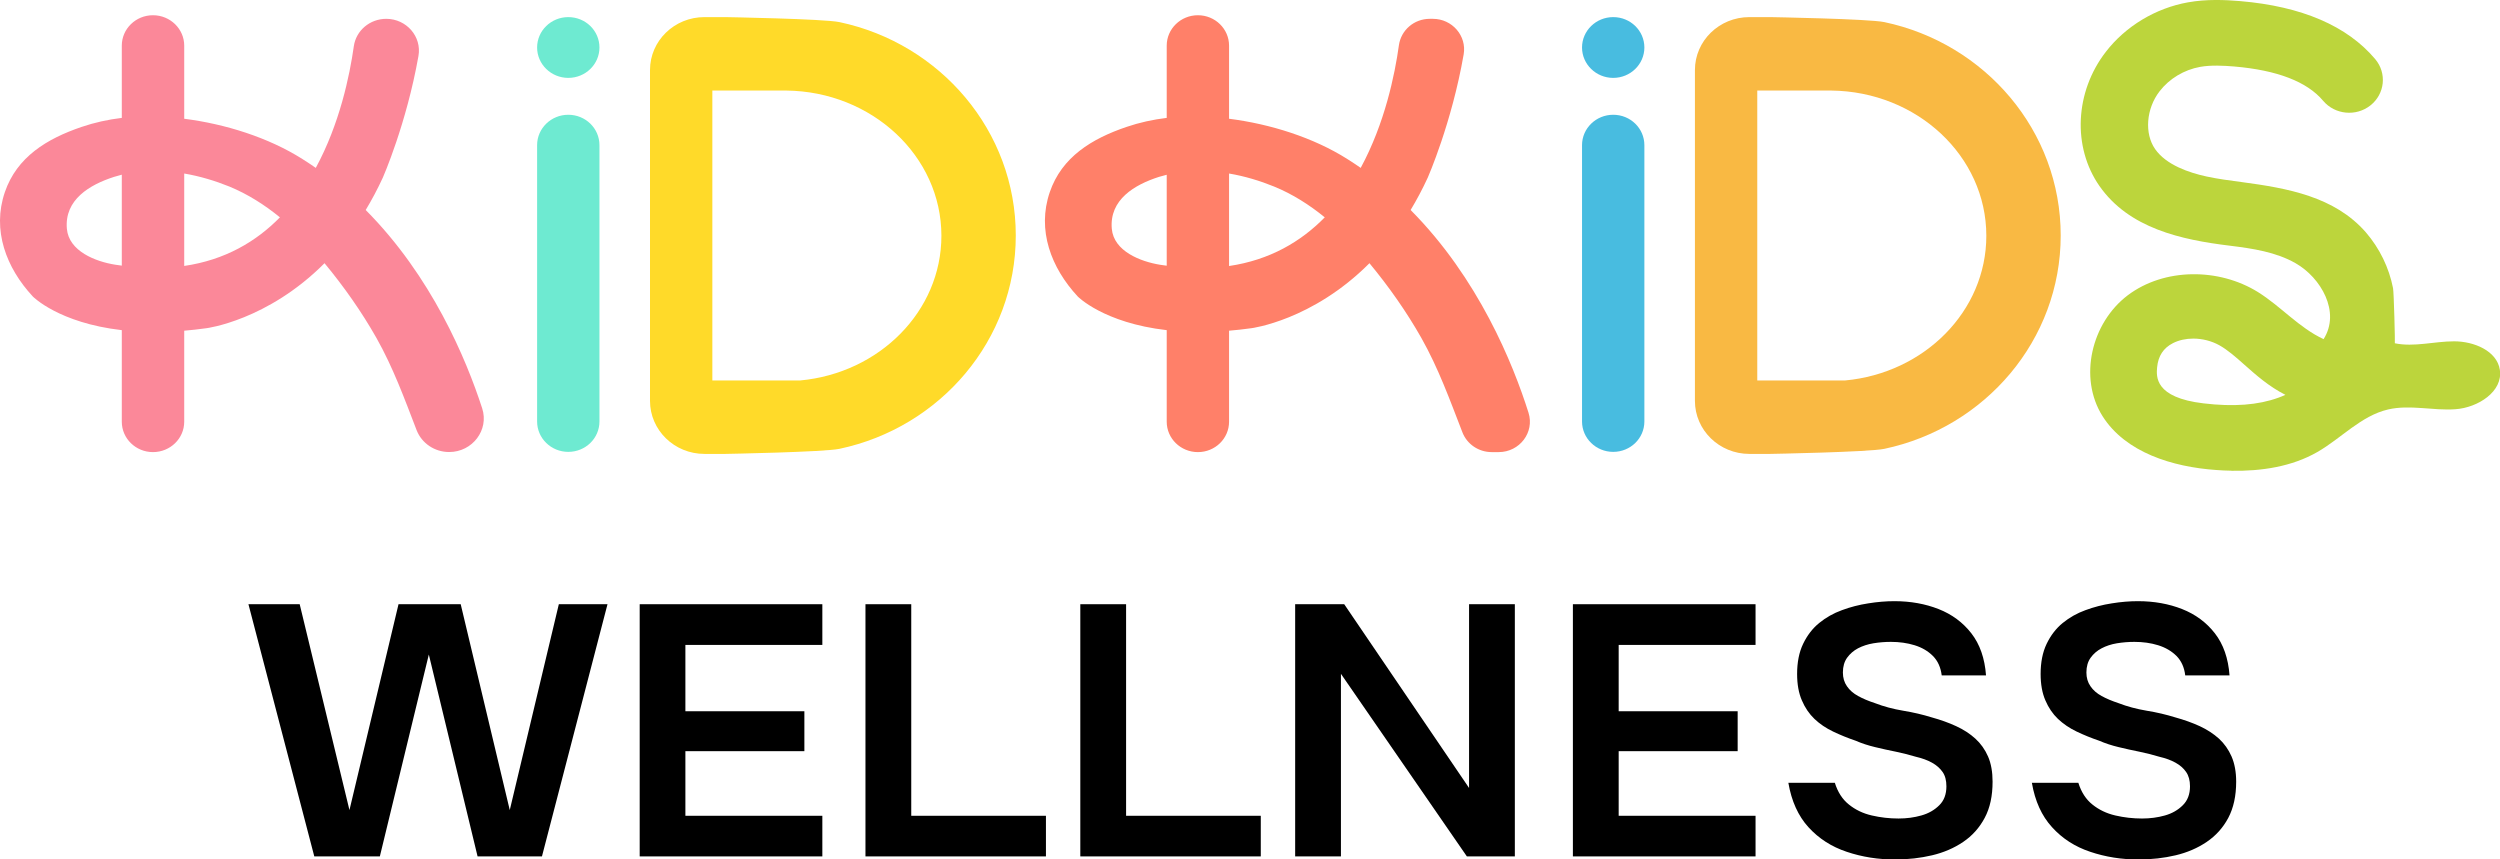<svg width="32" height="11" viewBox="0 0 32 11" fill="none" xmlns="http://www.w3.org/2000/svg">
<g clipPath="url(#clip0_898_142868)">
<path d="M4.023 10.962L3.18 7.734H3.836L4.473 10.369L5.101 7.734H5.897L6.525 10.369L7.153 7.734H7.776L6.937 10.962H6.113L5.489 8.378L4.862 10.962H4.023H4.023Z" fill="black"/>
<path d="M8.188 10.962V7.734H10.526V8.255H8.773V9.104H10.296V9.615H8.773V10.442H10.526V10.962H8.188Z" fill="black"/>
<path d="M11.078 10.962V7.734H11.664V10.442H13.388V10.962H11.078Z" fill="black"/>
<path d="M13.828 10.962V7.734H14.414V10.442H16.138V10.962H13.828Z" fill="black"/>
<path d="M16.578 10.962V7.734H17.206L18.804 10.086V7.734H19.39V10.962H18.776L17.164 8.625V10.962H16.578Z" fill="black"/>
<path d="M20.133 10.962V7.734H22.471V8.255H20.719V9.104H22.242V9.615H20.719V10.442H22.471V10.962H20.133Z" fill="black"/>
<path d="M24.264 11.002C24.042 11.002 23.833 10.969 23.638 10.903C23.443 10.838 23.28 10.733 23.148 10.588C23.017 10.444 22.931 10.254 22.891 10.02H23.486C23.523 10.139 23.583 10.232 23.666 10.298C23.749 10.365 23.846 10.412 23.959 10.438C24.071 10.464 24.185 10.477 24.301 10.477C24.404 10.477 24.502 10.464 24.593 10.438C24.686 10.412 24.762 10.368 24.823 10.307C24.884 10.247 24.914 10.166 24.914 10.065C24.914 9.989 24.898 9.928 24.865 9.881C24.832 9.834 24.787 9.794 24.729 9.762C24.672 9.73 24.602 9.705 24.521 9.686C24.443 9.662 24.358 9.641 24.268 9.622C24.177 9.604 24.088 9.584 24.001 9.563C23.913 9.542 23.83 9.515 23.752 9.481C23.652 9.447 23.556 9.408 23.464 9.364C23.372 9.32 23.292 9.266 23.225 9.202C23.158 9.138 23.104 9.059 23.064 8.965C23.023 8.871 23.003 8.758 23.003 8.627C23.003 8.478 23.028 8.349 23.08 8.241C23.132 8.133 23.2 8.044 23.286 7.974C23.372 7.904 23.469 7.849 23.577 7.81C23.684 7.77 23.797 7.741 23.914 7.723C24.031 7.704 24.143 7.695 24.249 7.695C24.455 7.695 24.643 7.729 24.814 7.796C24.984 7.863 25.124 7.966 25.233 8.106C25.342 8.246 25.405 8.426 25.421 8.645H24.854C24.841 8.542 24.804 8.459 24.741 8.396C24.679 8.334 24.601 8.288 24.507 8.259C24.413 8.23 24.312 8.216 24.203 8.216C24.128 8.216 24.053 8.222 23.98 8.234C23.907 8.246 23.841 8.268 23.783 8.298C23.726 8.328 23.679 8.369 23.643 8.419C23.607 8.469 23.589 8.532 23.589 8.608C23.589 8.675 23.606 8.734 23.641 8.784C23.675 8.834 23.723 8.876 23.784 8.909C23.845 8.943 23.917 8.973 24.002 9.001C24.111 9.043 24.23 9.075 24.36 9.097C24.489 9.118 24.612 9.147 24.728 9.183C24.84 9.214 24.944 9.251 25.039 9.295C25.135 9.339 25.217 9.393 25.285 9.455C25.354 9.518 25.408 9.594 25.447 9.683C25.486 9.773 25.505 9.881 25.505 10.005C25.505 10.188 25.472 10.342 25.404 10.469C25.337 10.595 25.245 10.698 25.128 10.777C25.011 10.856 24.878 10.913 24.73 10.948C24.581 10.983 24.426 11.001 24.264 11.001V11.002Z" fill="black"/>
<path d="M27.381 11.002C27.159 11.002 26.95 10.969 26.755 10.903C26.56 10.838 26.397 10.733 26.266 10.588C26.134 10.444 26.048 10.254 26.008 10.02H26.603C26.64 10.139 26.7 10.232 26.783 10.298C26.866 10.365 26.964 10.412 27.076 10.438C27.188 10.464 27.302 10.477 27.418 10.477C27.521 10.477 27.619 10.464 27.711 10.438C27.803 10.412 27.879 10.368 27.94 10.307C28.001 10.247 28.032 10.166 28.032 10.065C28.032 9.989 28.015 9.928 27.982 9.881C27.95 9.834 27.904 9.794 27.846 9.762C27.789 9.73 27.719 9.705 27.638 9.686C27.56 9.662 27.476 9.641 27.385 9.622C27.294 9.604 27.205 9.584 27.118 9.563C27.03 9.542 26.948 9.515 26.869 9.481C26.769 9.447 26.673 9.408 26.581 9.364C26.489 9.32 26.41 9.266 26.342 9.202C26.275 9.138 26.221 9.059 26.181 8.965C26.14 8.871 26.12 8.758 26.12 8.627C26.12 8.478 26.145 8.349 26.197 8.241C26.249 8.133 26.317 8.044 26.403 7.974C26.489 7.904 26.586 7.849 26.694 7.81C26.802 7.77 26.914 7.741 27.031 7.723C27.148 7.704 27.26 7.695 27.366 7.695C27.572 7.695 27.761 7.729 27.931 7.796C28.101 7.863 28.241 7.966 28.35 8.106C28.459 8.246 28.522 8.426 28.538 8.645H27.971C27.959 8.542 27.921 8.459 27.859 8.396C27.796 8.334 27.718 8.288 27.624 8.259C27.531 8.23 27.429 8.216 27.32 8.216C27.245 8.216 27.171 8.222 27.097 8.234C27.024 8.246 26.958 8.268 26.901 8.298C26.843 8.328 26.796 8.369 26.76 8.419C26.724 8.469 26.706 8.532 26.706 8.608C26.706 8.675 26.723 8.734 26.758 8.784C26.792 8.834 26.84 8.876 26.901 8.909C26.962 8.943 27.035 8.973 27.119 9.001C27.228 9.043 27.347 9.075 27.477 9.097C27.607 9.118 27.729 9.147 27.845 9.183C27.957 9.214 28.061 9.251 28.157 9.295C28.252 9.339 28.334 9.393 28.403 9.455C28.471 9.518 28.525 9.594 28.564 9.683C28.603 9.773 28.623 9.881 28.623 10.005C28.623 10.188 28.589 10.342 28.522 10.469C28.455 10.595 28.362 10.698 28.245 10.777C28.128 10.856 27.995 10.913 27.847 10.948C27.699 10.983 27.543 11.001 27.381 11.001V11.002Z" fill="black"/>
<path d="M4.681 2.688C4.758 2.56 4.832 2.422 4.901 2.272C4.901 2.272 5.202 1.588 5.356 0.718C5.401 0.469 5.203 0.241 4.944 0.241C4.735 0.241 4.558 0.39 4.529 0.591C4.476 0.967 4.348 1.585 4.042 2.149C3.986 2.11 3.929 2.072 3.87 2.035C3.435 1.76 2.885 1.587 2.358 1.52V0.584C2.358 0.37 2.179 0.195 1.958 0.195C1.738 0.195 1.559 0.369 1.559 0.584V1.509C1.384 1.53 1.21 1.568 1.043 1.625C0.6 1.776 0.216 2.009 0.062 2.46C-0.104 2.945 0.079 3.428 0.42 3.795C0.42 3.795 0.75 4.133 1.559 4.226V5.398C1.559 5.613 1.738 5.787 1.958 5.787C2.179 5.787 2.358 5.613 2.358 5.398V4.233C2.449 4.225 2.544 4.215 2.643 4.201C2.643 4.201 3.423 4.103 4.154 3.369C4.402 3.669 4.627 3.988 4.818 4.325C5.033 4.706 5.178 5.105 5.333 5.507C5.399 5.675 5.564 5.786 5.749 5.786C6.047 5.786 6.262 5.504 6.172 5.227C5.966 4.592 5.524 3.536 4.681 2.688L4.681 2.688ZM1.474 3.388C1.223 3.348 0.882 3.216 0.856 2.929C0.823 2.555 1.149 2.364 1.46 2.264C1.493 2.254 1.526 2.245 1.559 2.236V3.4C1.531 3.397 1.503 3.393 1.474 3.388ZM2.358 3.404V2.221C2.558 2.255 2.753 2.314 2.934 2.387C3.17 2.484 3.386 2.621 3.583 2.782C3.278 3.093 2.879 3.328 2.358 3.404Z" fill="#FB8899"/>
<path d="M7.673 1.858C7.673 1.643 7.495 1.469 7.274 1.469C7.054 1.469 6.875 1.643 6.875 1.858V5.395C6.875 5.61 7.054 5.784 7.274 5.784C7.495 5.784 7.673 5.61 7.673 5.395V1.858Z" fill="#6EEAD1"/>
<path d="M7.274 0.997C7.495 0.997 7.673 0.822 7.673 0.608C7.673 0.393 7.495 0.219 7.274 0.219C7.054 0.219 6.875 0.393 6.875 0.608C6.875 0.822 7.054 0.997 7.274 0.997Z" fill="#6EEAD1"/>
<path d="M10.745 0.283C10.548 0.241 9.285 0.219 9.285 0.219H9.017C8.632 0.219 8.32 0.522 8.32 0.897V5.131C8.32 5.506 8.632 5.81 9.017 5.81H9.285C9.285 5.81 10.548 5.787 10.745 5.745C12.035 5.472 13.002 4.353 13.002 3.014C13.002 1.675 12.035 0.556 10.745 0.283V0.283ZM10.241 4.87H10.272H9.118V1.159H10.064C11.162 1.171 12.05 1.998 12.05 3.018C12.05 3.983 11.257 4.776 10.241 4.87Z" fill="#FFDA29"/>
<path d="M18.056 2.688C18.133 2.56 18.207 2.422 18.276 2.272C18.276 2.272 18.582 1.576 18.735 0.696C18.776 0.459 18.588 0.241 18.341 0.241H18.301C18.1 0.241 17.933 0.386 17.906 0.579C17.854 0.954 17.726 1.579 17.417 2.149C17.361 2.11 17.304 2.072 17.245 2.035C16.81 1.76 16.26 1.587 15.732 1.52V0.584C15.732 0.37 15.554 0.195 15.333 0.195C15.113 0.195 14.934 0.369 14.934 0.584V1.509C14.759 1.53 14.585 1.568 14.418 1.625C13.975 1.776 13.591 2.009 13.437 2.46C13.271 2.945 13.454 3.428 13.795 3.795C13.795 3.795 14.125 4.133 14.934 4.226V5.398C14.934 5.613 15.113 5.787 15.333 5.787C15.554 5.787 15.732 5.613 15.732 5.398V4.233C15.824 4.225 15.919 4.215 16.018 4.201C16.018 4.201 16.798 4.103 17.529 3.369C17.777 3.669 18.002 3.988 18.193 4.325C18.413 4.715 18.56 5.124 18.719 5.534C18.778 5.686 18.927 5.787 19.094 5.787H19.183C19.452 5.787 19.644 5.533 19.565 5.283C19.367 4.656 18.924 3.562 18.056 2.688H18.056ZM14.849 3.389C14.598 3.348 14.257 3.216 14.231 2.929C14.198 2.555 14.523 2.364 14.835 2.264C14.868 2.254 14.901 2.245 14.934 2.237V3.401C14.906 3.397 14.877 3.393 14.849 3.389ZM15.732 3.405V2.221C15.932 2.255 16.128 2.314 16.309 2.388C16.544 2.484 16.761 2.622 16.957 2.782C16.652 3.093 16.254 3.328 15.732 3.405Z" fill="#FF8069"/>
<path d="M21.048 1.858C21.048 1.643 20.87 1.469 20.649 1.469C20.429 1.469 20.25 1.643 20.25 1.858V5.395C20.25 5.61 20.429 5.784 20.649 5.784C20.87 5.784 21.048 5.61 21.048 5.395V1.858Z" fill="#48BCE0"/>
<path d="M20.649 0.997C20.87 0.997 21.048 0.822 21.048 0.608C21.048 0.393 20.87 0.219 20.649 0.219C20.429 0.219 20.25 0.393 20.25 0.608C20.25 0.822 20.429 0.997 20.649 0.997Z" fill="#48BCE0"/>
<path d="M24.12 0.283C23.923 0.241 22.66 0.219 22.66 0.219H22.392C22.007 0.219 21.695 0.522 21.695 0.897V5.131C21.695 5.506 22.007 5.81 22.392 5.81H22.66C22.66 5.81 23.923 5.787 24.12 5.745C25.41 5.472 26.377 4.353 26.377 3.014C26.377 1.675 25.41 0.556 24.12 0.283V0.283ZM23.616 4.87H23.647H22.493V1.159H23.439C24.538 1.171 25.425 1.998 25.425 3.018C25.425 3.983 24.632 4.776 23.616 4.87Z" fill="#F9B943"/>
<path d="M28.562 6.025C28.496 6.024 28.431 6.021 28.367 6.016C27.808 5.977 27.206 5.792 26.912 5.326C26.603 4.835 26.769 4.132 27.236 3.779C27.704 3.427 28.402 3.428 28.901 3.738C29.195 3.921 29.427 4.195 29.742 4.341C29.963 3.993 29.707 3.553 29.383 3.369C29.131 3.225 28.833 3.181 28.543 3.145C27.918 3.069 27.252 2.923 26.873 2.381C26.525 1.882 26.558 1.175 26.955 0.663C27.208 0.335 27.592 0.104 28.006 0.03C28.248 -0.013 28.478 -0.002 28.672 0.014C29.462 0.081 30.044 0.331 30.403 0.757C30.554 0.937 30.527 1.201 30.343 1.348C30.159 1.495 29.887 1.469 29.736 1.29C29.53 1.045 29.147 0.898 28.597 0.851C28.461 0.84 28.302 0.831 28.162 0.856C27.957 0.893 27.768 1.006 27.643 1.168C27.471 1.39 27.446 1.709 27.586 1.909C27.728 2.112 28.021 2.211 28.243 2.259C28.387 2.29 28.537 2.31 28.697 2.331C29.278 2.409 29.883 2.515 30.283 2.974C30.459 3.178 30.58 3.427 30.631 3.689C30.642 3.746 30.658 4.394 30.654 4.394C30.902 4.445 31.158 4.369 31.411 4.369C31.664 4.368 31.96 4.489 31.998 4.733C32.041 5.011 31.718 5.218 31.43 5.238C31.143 5.259 30.849 5.176 30.568 5.241C30.221 5.322 29.97 5.609 29.662 5.786C29.334 5.974 28.946 6.032 28.562 6.026L28.562 6.025ZM28.074 4.334C27.981 4.334 27.891 4.353 27.814 4.392C27.691 4.455 27.625 4.556 27.611 4.702C27.601 4.818 27.576 5.089 28.205 5.163C28.591 5.209 28.905 5.185 29.165 5.09C29.195 5.079 29.225 5.067 29.253 5.054C29.043 4.948 28.878 4.801 28.731 4.671C28.619 4.571 28.513 4.478 28.407 4.419C28.306 4.363 28.188 4.334 28.074 4.334V4.334Z" fill="#BCD53C"/>
</g>
<defs>
<clipPath id="clip0_898_142868">
<rect width="32" height="11" fill="white"/>
</clipPath>
</defs>
</svg>

